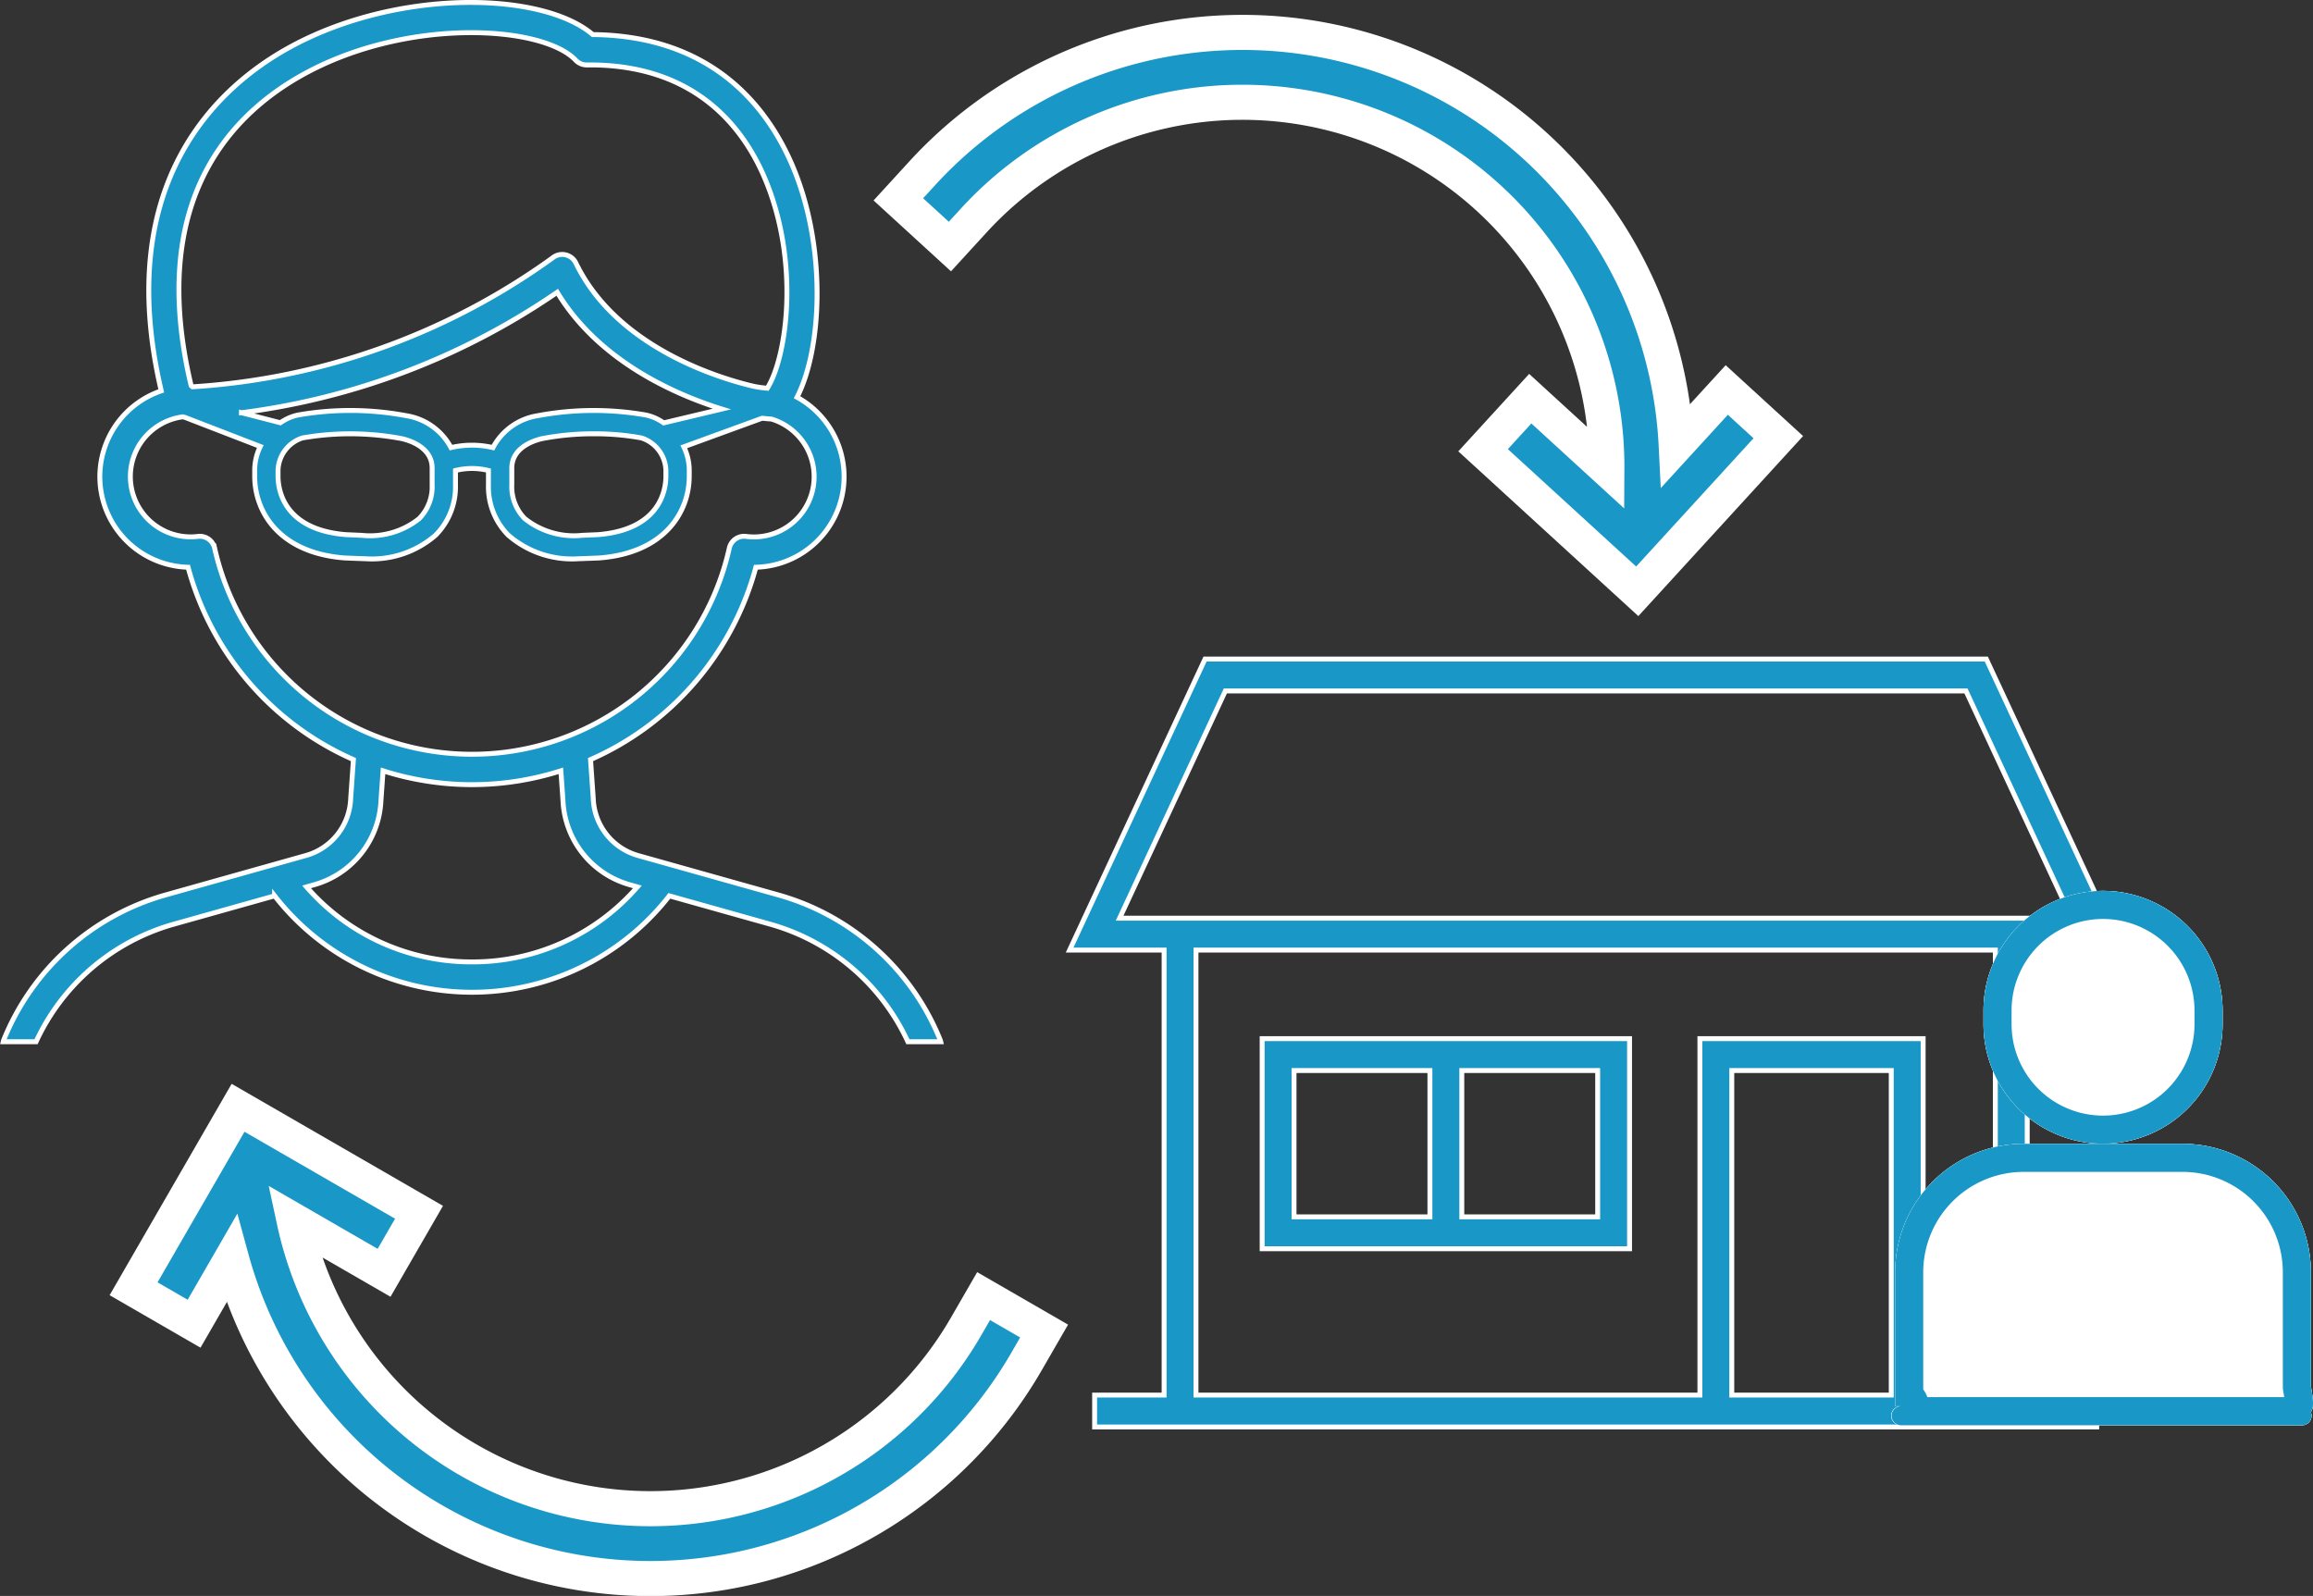 <svg xmlns="http://www.w3.org/2000/svg" viewBox="0 0 164.799 113.709"><rect x="0" y="0" width="164.799" height="113.709" fill="#333333" stroke="none"/><defs><style>.cls-1,.cls-3,.cls-4{fill:#1998c7;}.cls-1,.cls-4{stroke:#fff;stroke-miterlimit:10;}.cls-1{stroke-width:0.35px;}.cls-2{fill:#fff;}.cls-4{stroke-width:2.5px;}</style></defs><g id="レイヤー_2" data-name="レイヤー 2"><g id="レイヤー_6" data-name="レイヤー 6"><path class="cls-1" d="M144.438,67.692h6.732l-9.648-20.735h-55.665l-9.648,20.735h6.732V99.396H77.99v2.272h71.398V99.396h-4.951ZM87.305,49.229h52.768l7.534,16.191H79.771Zm-2.093,18.463h56.954V99.396h-5.144V74.001H121.116V99.396H85.212Zm49.538,31.704H123.388V76.273h11.362Z"/><path class="cls-1" d="M89.927,74.001V88.97h26.177V74.001Zm2.272,2.272h9.681v10.426H92.199Zm21.634,10.426h-9.681V76.273h9.681Z"/><path class="cls-1" d="M66.992,74.101A17.568,17.568,0,0,0,55.503,63.776L45.466,60.956A4.387,4.387,0,0,1,42.269,56.886l-.195-2.766A20.918,20.918,0,0,0,53.856,40.415,6.455,6.455,0,0,0,56.789,28.302c1.816-3.537,2.111-10.852-.363-16.579C54.632,7.573,50.736,2.597,42.345,2.464H42.234c-3.593-3.077-13.89-3.313-21.585.898-4.956,2.712-12.674,9.49-9.16,24.487a6.456,6.456,0,0,0,1.91,12.565,20.918,20.918,0,0,0,11.782,13.705l-.197,2.797a4.376,4.376,0,0,1-3.196,4.039L11.751,63.776A17.568,17.568,0,0,0,.263,74.101a1.06,1.06,0,0,0-.034.119H2.57a15.396,15.396,0,0,1,9.767-8.361l7.23-2.032a17.826,17.826,0,0,0,28.122-0l7.23,2.032a15.397,15.397,0,0,1,9.767,8.361h2.341A1.059,1.059,0,0,0,66.992,74.101ZM41.487,38.14a5.62,5.62,0,0,1-4.101-1.194,3.24,3.24,0,0,1-.92-2.425V33.347c.003-1.511,1.681-1.991,2.181-2.1a19.203,19.203,0,0,1,3.678-.34,18.454,18.454,0,0,1,3.371.294,2.509,2.509,0,0,1,1.747,2.273v.453c.004.886-.335,3.795-4.819,4.164ZM47.287,30.13a3.433,3.433,0,0,0-1.27-.562,21.603,21.603,0,0,0-7.708.05A4.364,4.364,0,0,0,35.123,31.891a6.546,6.546,0,0,0-2.991,0,4.38,4.38,0,0,0-3.2-2.276A21.596,21.596,0,0,0,21.226,29.57a3.398,3.398,0,0,0-1.25.551l-2.773-.716a51.14,51.14,0,0,0,22.499-8.581c2.985,4.954,8.501,7.316,11.725,8.319ZM19.811,33.475a2.51,2.51,0,0,1,1.736-2.272,19.798,19.798,0,0,1,7.047.042c.514.111,2.192.592,2.195,2.101v1.179a3.239,3.239,0,0,1-.92,2.422,5.616,5.616,0,0,1-4.101,1.194l-1.138-.05c-4.484-.369-4.823-3.278-4.819-4.167ZM21.687,5.261c7.36-4.027,16.963-3.467,19.332-.97a1.082,1.082,0,0,0,.785.337l.523-0c7.219.114,10.571,4.388,12.112,7.953,2.582,5.975,1.652,12.815.232,15.08a8.725,8.725,0,0,1-.934-.129C51.505,27.018,43.991,24.864,41.03,18.739a1.082,1.082,0,0,0-1.655-.369,49.03,49.03,0,0,1-25.662,9.189l-.095-.085C10.522,14.471,16.282,8.219,21.687,5.261Zm-6.395,33.795a1.08,1.08,0,0,0-1.188-.838,4.294,4.294,0,0,1-1.078-8.52,1.082,1.082,0,0,0,.138.034l5.382,2.079a3.873,3.873,0,0,0-.4,1.663v.446c-.009,2.461,1.662,5.465,6.402,5.833.034.003,1.359.054,1.456.054a6.929,6.929,0,0,0,5.03-1.673,4.903,4.903,0,0,0,1.419-3.613v-.999a4.877,4.877,0,0,1,2.348-0V34.519a4.905,4.905,0,0,0,1.418,3.615,6.93,6.93,0,0,0,5.031,1.673c.097,0,1.415-.05,1.456-.054,4.741-.368,6.411-3.373,6.402-5.83v-.451a3.857,3.857,0,0,0-.388-1.638L54.3,29.799c.278.029.525.049.673.06a4.292,4.292,0,0,1-1.822,8.358,1.082,1.082,0,0,0-1.188.838,18.789,18.789,0,0,1-36.67,0Zm18.335,29.477a15.528,15.528,0,0,1-11.786-5.344l.532-.15a6.525,6.525,0,0,0,4.77-6.001l.15-2.12A20.824,20.824,0,0,0,39.961,54.918l.148,2.089a6.535,6.535,0,0,0,4.772,6.032l.532.15A15.529,15.529,0,0,1,33.627,68.533Z"/><path class="cls-2" d="M164.649,98.781V90.643a9.16,9.16,0,0,0-9.15-9.149H144.178a9.16,9.16,0,0,0-9.149,9.149v9.548h.399a.677.677,0,0,0,0,1.355H164.017a.673.673,0,0,0,.627-.93C164.891,100.283,164.804,99.661,164.649,98.781Z"/><path class="cls-2" d="M149.839,63.473a8.527,8.527,0,0,0-8.517,8.517v.978a8.517,8.517,0,0,0,17.035,0v-.978A8.527,8.527,0,0,0,149.839,63.473Z"/><path class="cls-2" d="M164.649,98.781V90.643a9.16,9.16,0,0,0-9.15-9.149H144.178a9.16,9.16,0,0,0-9.149,9.149v9.548h.399a.677.677,0,0,0,0,1.355H164.017a.673.673,0,0,0,.627-.93C164.891,100.283,164.804,99.661,164.649,98.781Z"/><path class="cls-2" d="M149.839,63.473a8.527,8.527,0,0,0-8.517,8.517v.978a8.517,8.517,0,0,0,17.035,0v-.978A8.527,8.527,0,0,0,149.839,63.473Z"/><path class="cls-3" d="M155.5,83.493a7.158,7.158,0,0,1,7.15,7.149v8.139a1.982,1.982,0,0,0,.03.346c.016.092.045.255.07.418H137.321a1.996,1.996,0,0,0-.293-.554V90.643a7.158,7.158,0,0,1,7.149-7.149h11.322m0-2h-11.322a9.16,9.16,0,0,0-9.149,9.149v9.548h.399a.678.678,0,0,0,0,1.355h28.59a.673.673,0,0,0,.627-.93c.247-.332.16-.955.006-1.835V90.643a9.16,9.16,0,0,0-9.15-9.149Z"/><path class="cls-3" d="M149.839,65.473a6.525,6.525,0,0,1,6.517,6.517v.978a6.517,6.517,0,1,1-13.034,0v-.978a6.525,6.525,0,0,1,6.517-6.517m0-2a8.527,8.527,0,0,0-8.517,8.517v.978a8.517,8.517,0,1,0,17.034,0v-.978a8.527,8.527,0,0,0-8.517-8.517Z"/><path class="cls-4" d="M123.031,27.785l-3.603,3.937A30.945,30.945,0,0,0,65.688,12.368l-1.681,1.836,3.673,3.361L69.361,15.729A25.965,25.965,0,0,1,114.486,33.398l-5.456-4.993-3.361,3.673L116.652,42.129,126.703,31.146Z"/><path class="cls-4" d="M13.829,94.311l2.668-4.622a30.944,30.944,0,0,0,56.65,7.3L74.392,94.833l-4.311-2.489L68.836,94.5a25.965,25.965,0,0,1-47.875-7.514l6.405,3.698L29.855,86.372l-12.893-7.444-7.444,12.893Z"/></g></g></svg>